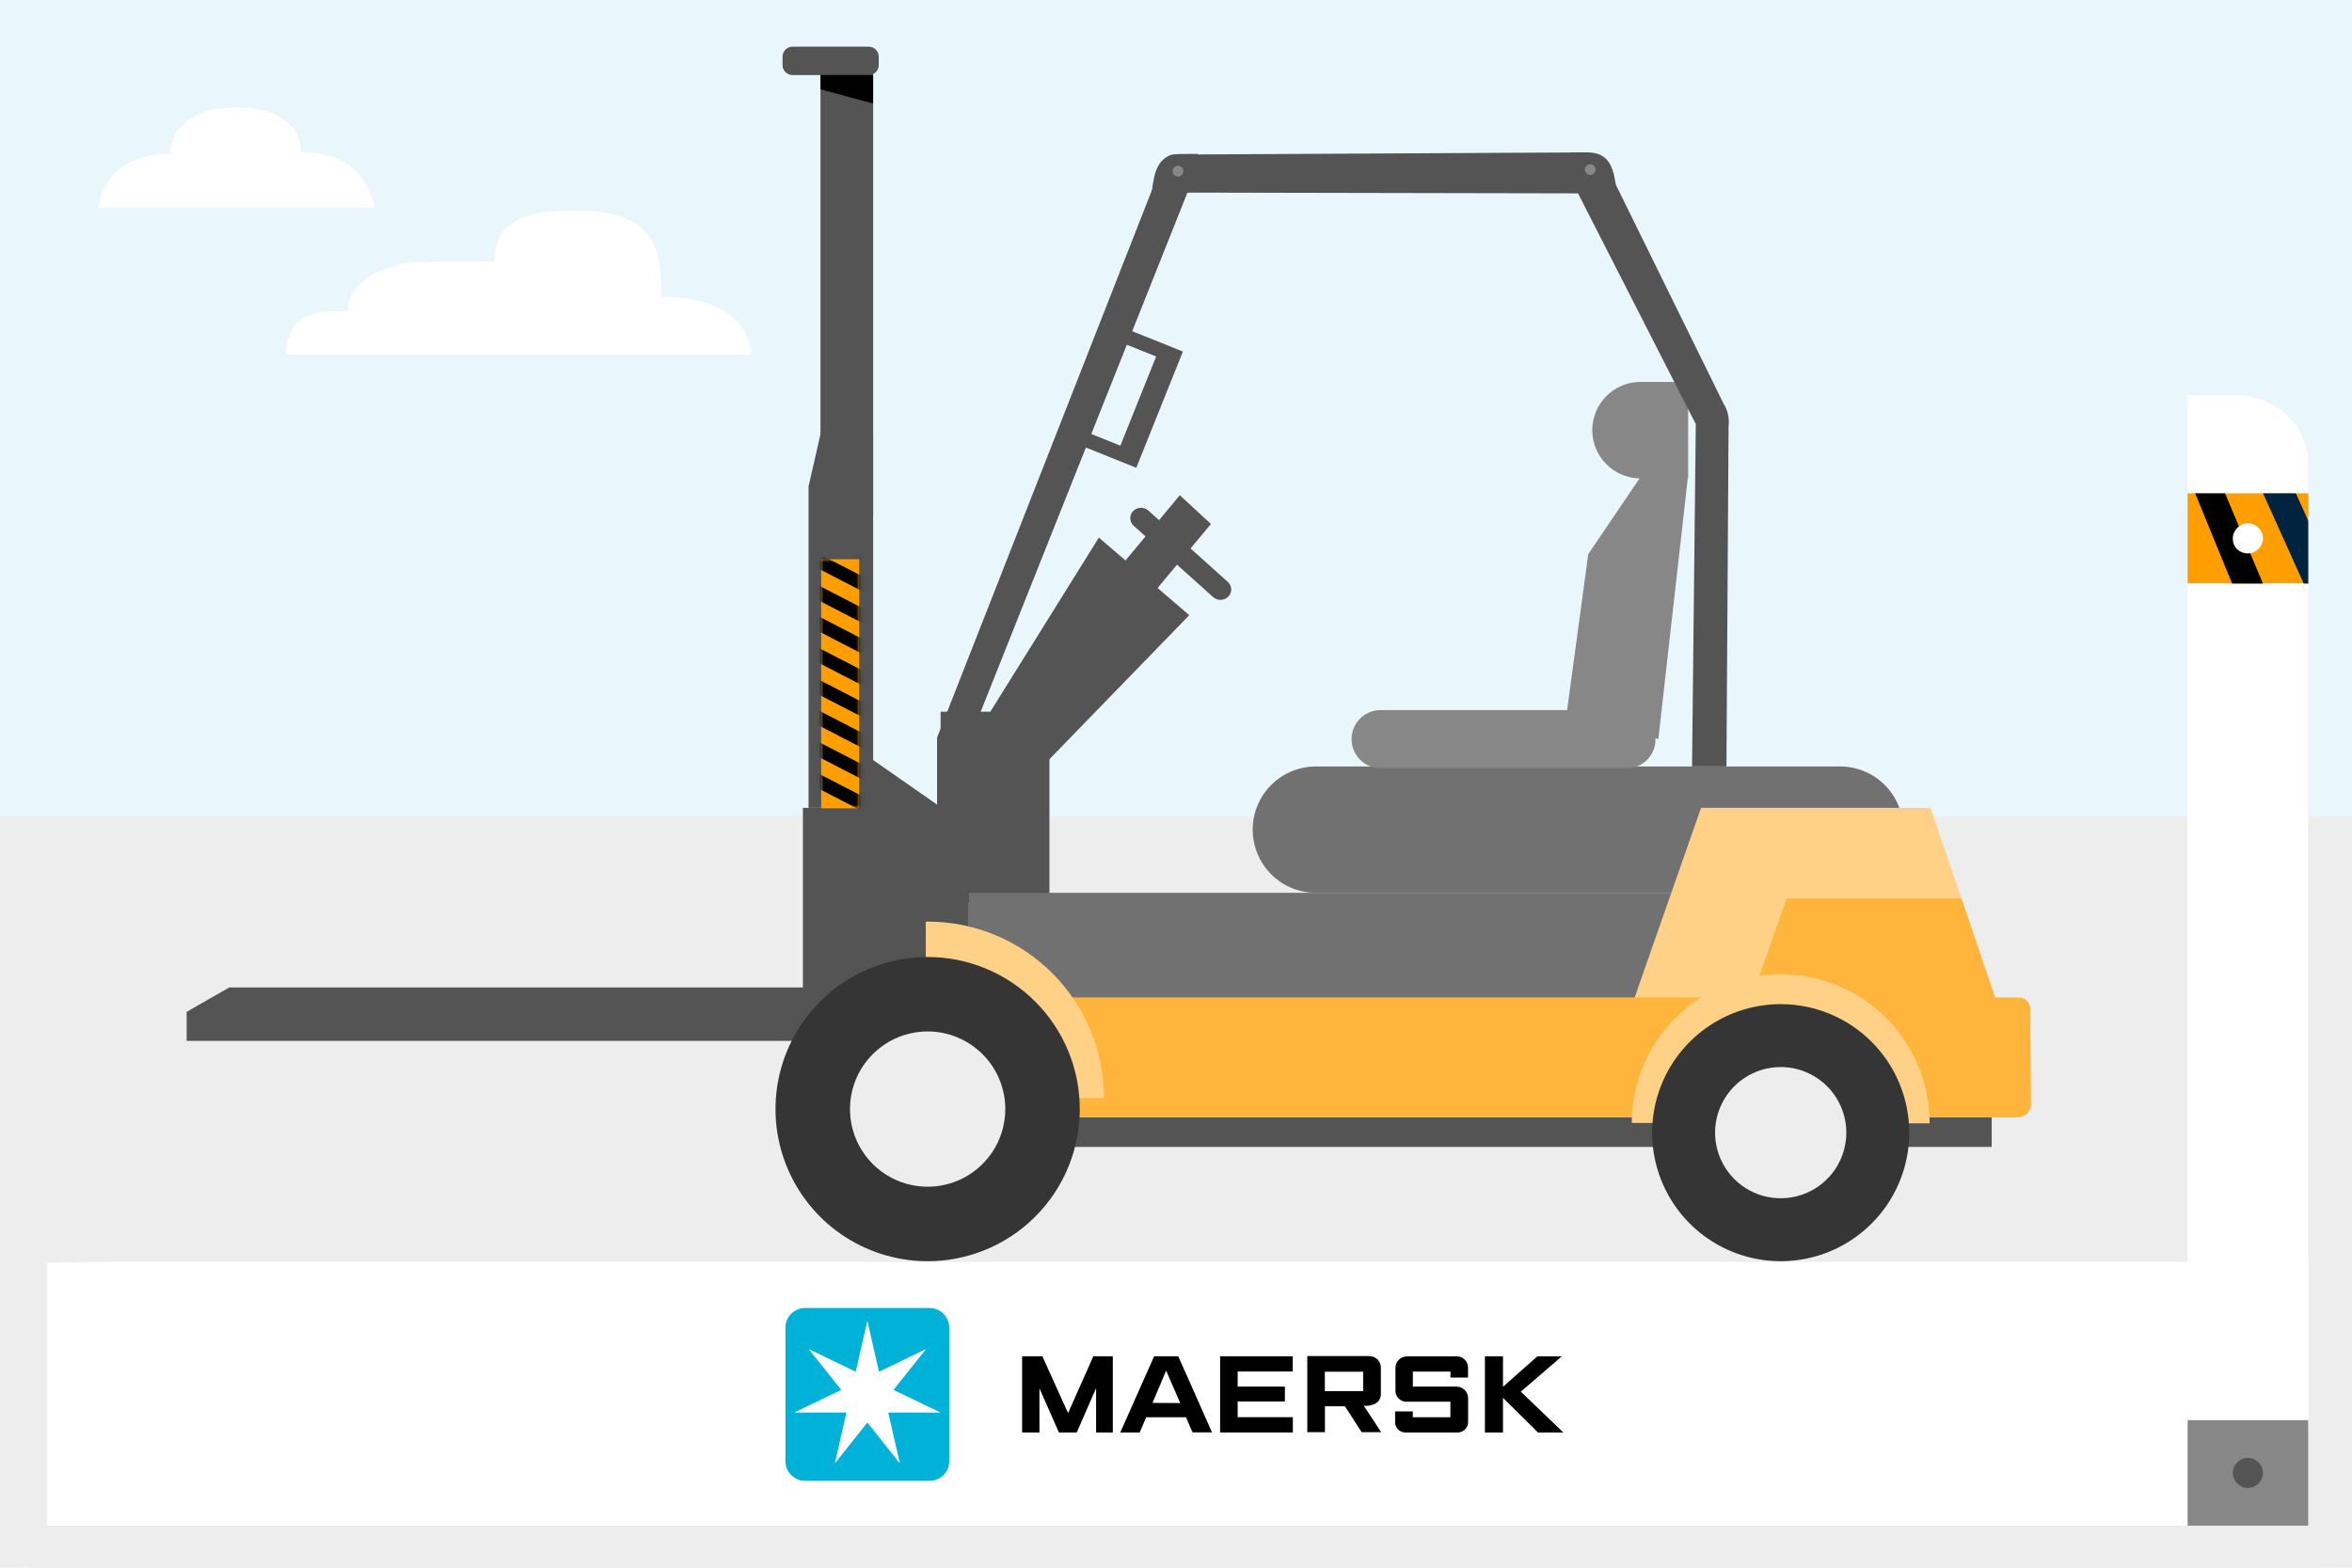 <svg width="504" height="336" viewBox="0 0 504 336" fill="none" xmlns="http://www.w3.org/2000/svg">
<rect width="504" height="336" fill="white"/>
<path d="M0 0H504V330C504 333.314 501.314 336 498 336H6C2.686 336 0 333.314 0 330V0Z" fill="white"/>
<path d="M0 0H504V330C504 333.314 501.314 336 498 336H6C2.686 336 0 333.314 0 330V0Z" fill="#B5E0F5" fill-opacity="0.3"/>
<path d="M0 175H504V336H0V175Z" fill="#EDEDED"/>
<path d="M64.579 32.643C64.579 29.241 62.085 23 50.752 23C39.419 23 36.496 29.072 36.496 32.924C27.797 32.924 22.176 37.376 21 44.525H80.328C78.835 38.693 75.51 32.643 64.579 32.643Z" fill="white"/>
<path d="M161.039 76H61.26C61.26 71.187 63.686 66.715 70.963 66.715H74.51C74.51 61.907 79.603 56.062 92.56 56.062H105.989C105.989 49.696 109.216 45.069 122.702 45.069C141.213 45.069 141.737 53.967 141.737 63.64C161.306 63.635 161.039 76 161.039 76Z" fill="white"/>
<path d="M494.614 327V270.677C494.614 270.677 488.247 270.462 480.246 270.462H24.418C16.573 270.462 9.317 270.677 10.05 270.677V327H494.614Z" fill="white"/>
<path d="M494.615 105.692H468.769V125.077H494.615V105.692Z" fill="#FF9E00"/>
<path d="M494.615 306H468.769V125.077H494.615V306Z" fill="white"/>
<path d="M494.615 304.385H468.769V327H494.615V304.385Z" fill="#878787"/>
<path d="M481.692 318.923C483.428 318.923 484.922 317.429 484.922 315.692C484.922 313.956 483.428 312.462 481.692 312.462C479.955 312.462 478.461 313.956 478.461 315.692C478.461 317.429 479.955 318.923 481.692 318.923Z" fill="#545454"/>
<path d="M484.922 125.077H478.314L470.384 105.692H476.778L484.922 125.077Z" fill="black"/>
<path d="M493.929 125.527V127.771L493.042 125.527H493.929Z" fill="#F7F7F7"/>
<path d="M494.614 111.629V125.077H493.651L484.922 105.692H491.96L494.614 111.629Z" fill="#00243F"/>
<path d="M468.769 84.692V105.692H494.615V99.355C494.615 91.26 487.624 84.692 479.009 84.692H468.769Z" fill="white"/>
<path d="M481.692 118.615C483.428 118.615 484.922 117.121 484.922 115.385C484.922 113.648 483.428 112.154 481.692 112.154C479.955 112.154 478.461 113.648 478.461 115.385C478.461 117.384 479.955 118.615 481.692 118.615Z" fill="white"/>
<path d="M219.023 307.017V290.691H223.368L228.87 302.872L234.282 290.691H238.463V307.017H234.879V297.515L230.734 307.017H226.915L222.734 297.569V307.017H219.023Z" fill="black"/>
<path d="M254.518 295.27L252.473 290.691H247.314L241.25 304.339L240.056 307.017H244.219L245.612 303.759H254.138L254.464 304.501L255.55 306.999H259.713L254.518 295.252V295.27ZM246.97 300.682L248.834 296.248L249.884 293.768L252.907 300.718L246.988 300.682H246.97Z" fill="black"/>
<path d="M261.451 307.017V290.691H277.017V293.949H265.216V297.189H275.334V300.375H265.216V303.741H277.036V307.017H261.451Z" fill="black"/>
<path d="M294.304 304.411L292.241 301.316H292.621C293.2 301.316 293.779 301.225 294.322 301.008C295.228 300.719 295.861 299.886 295.897 298.927V293.37C296.006 292.266 295.354 291.216 294.322 290.818C293.942 290.709 293.544 290.637 293.164 290.637H280.132V306.963H283.915V301.406H288.186L288.567 301.968L291.788 306.963H295.952L294.304 304.411ZM292.114 298.166H283.897V294.003H292.114V298.166Z" fill="black"/>
<path d="M302.737 307.018H301.452C300.221 307.162 299.117 306.294 298.954 305.063C298.954 304.918 298.936 304.773 298.954 304.628V302.511H302.737V303.76H310.792V300.429H301.561C300.258 300.52 299.117 299.542 299.027 298.221C299.027 298.167 299.027 298.112 299.027 298.058V293.189C299.027 291.831 300.113 290.709 301.488 290.709C301.525 290.709 301.561 290.709 301.597 290.709H312.149C313.471 290.691 314.557 291.741 314.575 293.062C314.575 293.153 314.575 293.225 314.575 293.316V295.252H310.81V293.967H302.755V297.189H311.987C313.362 297.135 314.539 298.203 314.593 299.578C314.593 299.651 314.593 299.723 314.593 299.814V304.484C314.738 305.751 313.815 306.891 312.548 307.018C312.385 307.018 312.222 307.018 312.059 307.018H302.774H302.737Z" fill="black"/>
<path d="M318.195 307.017V290.709H322.069V297.225L329.436 290.709H334.667L325.888 298.275L334.992 307.017H329.562L322.069 299.596V307.017H318.195Z" fill="black"/>
<path d="M199.186 280.338H172.524C170.195 280.338 168.307 282.226 168.307 284.555V313.172C168.307 315.501 170.195 317.389 172.524 317.389H199.186C201.515 317.389 203.403 315.501 203.403 313.172V284.555C203.403 282.226 201.515 280.338 199.186 280.338Z" fill="#00B1D8"/>
<path d="M191.457 297.895L198.39 289.207L198.372 289.17L188.362 294.003L185.882 283.161H185.846L183.366 294.003L173.357 289.17L173.339 289.207L180.271 297.895L170.262 302.71V302.746H181.375L178.914 313.57L178.932 313.606L185.864 304.9L192.779 313.606L192.815 313.57L190.335 302.746H201.467V302.71L191.457 297.895Z" fill="white"/>
<path d="M183.602 223.095H40V216.863L49.131 211.637H183.602V223.095Z" fill="#545454"/>
<path d="M205.15 209.541H182.138V159.438L205.15 175.484V209.541Z" fill="#545454"/>
<path d="M187.099 12.802H175.814V110.377H187.099V12.802Z" fill="#545454"/>
<path d="M187.099 173.149H173.26V104.26L175.815 93.069H187.099V173.149Z" fill="#545454"/>
<path d="M188.3 173.15H172.049V228.698H188.3V173.15Z" fill="#545454"/>
<path d="M233.79 143.148L231.28 132.025L252.816 106.135L259.485 112.304L233.79 143.148Z" fill="#545454"/>
<path d="M224.882 152.537H201.562V200.202H224.882V152.537Z" fill="#545454"/>
<path d="M222.983 164.676L210.637 155.068L235.471 115.224L254.842 131.852L222.983 164.676Z" fill="#545454"/>
<path d="M426.797 230.025H202.47V245.82H426.797V230.025Z" fill="#545454"/>
<path d="M407.839 177.815C407.839 179.594 407.489 181.355 406.808 182.998C406.128 184.641 405.13 186.134 403.872 187.392C402.615 188.649 401.121 189.647 399.478 190.327C397.835 191.007 396.074 191.357 394.295 191.357H281.976C278.385 191.357 274.94 189.93 272.401 187.391C269.861 184.851 268.435 181.407 268.435 177.815C268.435 174.224 269.861 170.78 272.401 168.24C274.94 165.701 278.385 164.274 281.976 164.274H394.295C396.074 164.274 397.835 164.623 399.478 165.304C401.122 165.984 402.615 166.981 403.873 168.239C405.13 169.496 406.128 170.989 406.809 172.632C407.489 174.276 407.839 176.037 407.839 177.815Z" fill="#717171"/>
<path d="M400.537 171.045C400.537 171.628 400.423 172.205 400.2 172.744C399.977 173.282 399.65 173.772 399.237 174.184C398.825 174.597 398.336 174.924 397.797 175.147C397.258 175.37 396.681 175.484 396.098 175.484H280.195C279.019 175.483 277.891 175.014 277.06 174.182C276.229 173.349 275.762 172.221 275.762 171.045C275.762 169.868 276.229 168.74 277.06 167.908C277.891 167.075 279.019 166.607 280.195 166.605H396.098C396.681 166.605 397.258 166.72 397.797 166.943C398.336 167.166 398.825 167.493 399.237 167.905C399.65 168.317 399.977 168.807 400.2 169.346C400.423 169.884 400.537 170.462 400.537 171.045Z" fill="#717171"/>
<path d="M365.402 191.358H207.43V216.033H365.402V191.358Z" fill="#717171"/>
<path d="M435.188 236.343H342.39L364.509 173.149H413.708L435.188 236.343Z" fill="#FFD187"/>
<path d="M427.215 213.776H202.47V239.504H427.215V213.776Z" fill="#FFB43B"/>
<path d="M420.302 192.562H382.859L366.314 239.502L431.628 239.495C432.579 239.613 433.539 239.357 434.305 238.78C434.665 238.418 434.934 237.976 435.089 237.489C435.244 237.002 435.281 236.486 435.196 235.982L435.077 216.882C435.148 216.48 435.126 216.068 435.012 215.677C434.899 215.285 434.698 214.925 434.424 214.623C434.163 214.318 433.831 214.083 433.457 213.937C433.083 213.792 432.679 213.741 432.281 213.79L427.515 213.774L420.302 192.562Z" fill="#FFB43B"/>
<path d="M381.618 208.807C373.155 208.796 365.033 212.147 359.041 218.124C353.048 224.1 349.675 232.213 349.663 240.676L413.492 240.767C413.499 236.576 412.68 232.424 411.082 228.548C409.484 224.673 407.137 221.151 404.177 218.183C401.217 215.215 397.701 212.859 393.831 211.251C389.96 209.642 385.81 208.812 381.618 208.807Z" fill="#FFD187"/>
<path d="M409.124 242.8C409.117 248.248 407.494 253.572 404.461 258.098C401.427 262.625 397.12 266.15 392.083 268.228C387.047 270.306 381.507 270.844 376.165 269.773C370.822 268.703 365.917 266.072 362.07 262.214C358.223 258.356 355.606 253.443 354.551 248.098C353.496 242.753 354.049 237.214 356.142 232.184C358.234 227.153 361.772 222.856 366.306 219.835C370.841 216.815 376.17 215.207 381.618 215.216C388.923 215.227 395.925 218.14 401.083 223.312C406.241 228.485 409.133 235.495 409.124 242.8" fill="#353535"/>
<path d="M395.639 242.78C395.635 245.561 394.807 248.278 393.259 250.589C391.71 252.899 389.511 254.699 386.94 255.759C384.369 256.82 381.542 257.095 378.814 256.548C376.087 256.002 373.584 254.659 371.62 252.689C369.656 250.72 368.32 248.212 367.782 245.484C367.243 242.755 367.526 239.928 368.594 237.36C369.662 234.792 371.468 232.598 373.783 231.057C376.098 229.515 378.818 228.694 381.599 228.699C385.328 228.705 388.902 230.191 391.535 232.832C394.168 235.472 395.644 239.051 395.639 242.78Z" fill="#EDEDED"/>
<path d="M198.385 235.297L236.552 235.353C236.56 230.392 235.591 225.479 233.7 220.893C231.809 216.307 229.032 212.139 225.53 208.626C222.027 205.113 217.867 202.325 213.287 200.42C208.707 198.515 203.796 197.531 198.836 197.525C198.681 197.525 198.534 197.55 198.385 197.55V235.297Z" fill="#FFD187"/>
<path d="M231.382 237.756C231.373 244.204 229.452 250.505 225.862 255.861C222.272 261.217 217.174 265.389 211.214 267.848C205.253 270.307 198.697 270.943 192.375 269.676C186.053 268.409 180.248 265.296 175.695 260.73C171.142 256.164 168.046 250.35 166.797 244.024C165.548 237.699 166.203 231.144 168.68 225.191C171.156 219.237 175.342 214.152 180.708 210.577C186.075 207.003 192.381 205.1 198.829 205.11C207.474 205.126 215.759 208.573 221.863 214.695C227.967 220.817 231.391 229.111 231.382 237.756Z" fill="#353535"/>
<path d="M215.421 237.732C215.416 241.023 214.436 244.239 212.604 246.973C210.771 249.707 208.169 251.837 205.126 253.092C202.084 254.347 198.737 254.672 195.51 254.025C192.283 253.379 189.32 251.79 186.996 249.459C184.672 247.128 183.091 244.16 182.454 240.931C181.816 237.702 182.151 234.357 183.415 231.318C184.679 228.279 186.816 225.683 189.555 223.858C192.295 222.034 195.514 221.063 198.805 221.068C203.218 221.075 207.447 222.835 210.563 225.96C213.679 229.085 215.426 233.319 215.421 237.732Z" fill="#EDEDED"/>
<path d="M351.125 81.863C348.457 81.971 345.934 83.107 344.084 85.033C342.234 86.959 341.201 89.526 341.201 92.197C341.201 94.868 342.234 97.435 344.084 99.361C345.934 101.287 348.457 102.423 351.125 102.531H351.336L340.34 118.772L335.809 152.194H295.6C293.993 152.258 292.473 152.941 291.358 154.101C290.244 155.261 289.621 156.807 289.621 158.416C289.621 160.025 290.244 161.571 291.358 162.731C292.473 163.891 293.993 164.574 295.6 164.638H348.758C349.559 164.622 350.349 164.448 351.083 164.127C351.818 163.805 352.481 163.342 353.036 162.764C353.592 162.186 354.028 161.504 354.319 160.758C354.611 160.011 354.753 159.215 354.737 158.413C354.737 158.345 354.722 158.279 354.722 158.216L355.355 158.413L361.663 102.531H361.749V81.863H351.125Z" fill="#878787"/>
<path d="M169.839 10H186.151C186.722 10 187.269 10.227 187.673 10.63C188.077 11.034 188.304 11.582 188.304 12.153V13.941C188.304 14.511 188.077 15.059 187.673 15.463C187.269 15.866 186.722 16.093 186.151 16.093H169.839C169.556 16.093 169.277 16.038 169.015 15.929C168.754 15.821 168.517 15.663 168.317 15.463C168.117 15.263 167.959 15.025 167.85 14.764C167.742 14.503 167.687 14.223 167.687 13.941V12.153C167.687 11.582 167.913 11.034 168.317 10.63C168.721 10.227 169.268 10 169.839 10Z" fill="#545454"/>
<path d="M187.099 22.189L175.814 19.14V16.093H187.099V22.189Z" fill="black"/>
<path d="M184.108 119.866H175.973V173.241H184.108V119.866Z" fill="#FF9E00"/>
<mask id="mask0_2939_2128" style="mask-type:alpha" maskUnits="userSpaceOnUse" x="175" y="119" width="10" height="55">
<path d="M184.108 119.867H175.973V173.241H184.108V119.867Z" fill="#FF9E00"/>
</mask>
<g mask="url(#mask0_2939_2128)">
<path d="M173.247 164.691L171.843 167.176L184.926 173.931L186.33 171.446L173.247 164.691Z" fill="black"/>
<path d="M174.452 151.77L173.048 154.254L184.925 160.387L186.329 157.902L174.452 151.77Z" fill="black"/>
<path d="M174.826 158.715L173.422 161.199L185.471 167.42L186.875 164.936L174.826 158.715Z" fill="black"/>
<path d="M173.247 144.524L171.843 147.009L184.926 153.763L186.33 151.279L173.247 144.524Z" fill="black"/>
<path d="M174.452 131.603L173.048 134.087L184.925 140.219L186.329 137.735L174.452 131.603Z" fill="black"/>
<path d="M174.826 138.548L173.422 141.032L185.471 147.253L186.875 144.769L174.826 138.548Z" fill="black"/>
<path d="M173.247 124.358L171.843 126.842L184.926 133.597L186.33 131.112L173.247 124.358Z" fill="black"/>
<path d="M174.452 111.436L173.048 113.92L184.925 120.053L186.329 117.568L174.452 111.436Z" fill="black"/>
<path d="M174.826 118.381L173.422 120.865L185.471 127.086L186.875 124.602L174.826 118.381Z" fill="black"/>
</g>
<path d="M343.237 34.05C342.688 33.562 342.048 33.188 341.353 32.95C340.658 32.713 339.922 32.617 339.19 32.667L252.32 33.126C251.781 33.042 251.229 33.101 250.721 33.297C250.212 33.493 249.763 33.819 249.42 34.242C248.709 34.991 248.311 35.983 248.308 37.016L200.801 158.092V193.454L207.671 193.621V158.763L254.447 41.28L338.151 41.445L363.383 90.89L362.582 164.274H369.955L370.408 91.335C370.511 90.515 370.472 89.683 370.291 88.876C370.13 88.04 369.808 87.244 369.342 86.531L345.184 37.416C344.93 36.107 344.244 34.922 343.237 34.05" fill="#545454"/>
<path d="M256.71 32.986L254.95 41.282L246.831 41.001C247.335 36.812 248.102 33.15 252.696 33.013L256.71 32.986Z" fill="#545454"/>
<path d="M252.436 37.845C252.133 37.844 251.843 37.723 251.629 37.509C251.416 37.295 251.295 37.005 251.294 36.703V36.667C251.294 36.364 251.414 36.074 251.628 35.859C251.843 35.645 252.133 35.525 252.436 35.525C252.739 35.525 253.029 35.645 253.244 35.859C253.458 36.074 253.578 36.364 253.578 36.667V36.703C253.577 37.005 253.457 37.295 253.243 37.509C253.029 37.723 252.739 37.844 252.436 37.845Z" fill="#878787"/>
<path d="M336.494 32.651L338.254 40.947L346.374 40.666C345.87 36.477 345.102 32.815 340.508 32.678L336.494 32.651Z" fill="#545454"/>
<path d="M340.768 37.51C341.071 37.509 341.361 37.388 341.575 37.174C341.789 36.96 341.909 36.67 341.91 36.367V36.332C341.91 36.029 341.79 35.738 341.576 35.524C341.362 35.31 341.071 35.19 340.768 35.19C340.465 35.19 340.175 35.31 339.961 35.524C339.746 35.738 339.626 36.029 339.626 36.332V36.367C339.627 36.67 339.748 36.96 339.962 37.174C340.176 37.388 340.466 37.509 340.768 37.51Z" fill="#878787"/>
<path d="M242.522 70.949L241.357 73.849L247.747 76.412L240.079 95.519L233.689 92.957L232.526 95.854L243.492 100.255L253.48 75.348L242.522 70.949Z" fill="#545454"/>
<path d="M222.379 187.275C222.415 187.262 222.449 187.249 222.485 187.236C222.449 187.249 222.415 187.262 222.379 187.275Z" fill="#FF9E00"/>
<path d="M222.952 190.658L222.91 190.562C222.928 190.57 222.942 190.584 222.95 190.602C222.958 190.62 222.958 190.64 222.952 190.658Z" fill="#FF9E00"/>
<path d="M226.182 192.96C226.173 192.928 226.165 192.894 226.156 192.862C226.172 192.872 226.184 192.888 226.189 192.906C226.194 192.924 226.191 192.943 226.182 192.96Z" fill="#FF9E00"/>
<path d="M222.045 190.265C222.017 190.281 221.99 190.298 221.962 190.315C221.964 190.306 221.968 190.298 221.973 190.29C221.978 190.283 221.985 190.277 221.993 190.272C222.001 190.268 222.009 190.265 222.018 190.263C222.027 190.262 222.036 190.263 222.045 190.265Z" fill="#FF9E00"/>
<path d="M251.028 205.189C251.046 205.155 251.061 205.121 251.078 205.088C251.061 205.121 251.045 205.155 251.028 205.189Z" fill="#FF9E00"/>
<path d="M253.774 207.244L253.678 207.204C253.696 207.197 253.716 207.197 253.734 207.205C253.752 207.212 253.766 207.226 253.774 207.244Z" fill="#FF9E00"/>
<path d="M257.703 206.687C257.674 206.669 257.645 206.651 257.616 206.633C257.635 206.629 257.654 206.632 257.67 206.642C257.686 206.652 257.698 206.668 257.703 206.687Z" fill="#FF9E00"/>
<path d="M252.844 207.587C252.835 207.618 252.827 207.649 252.818 207.68C252.813 207.672 252.81 207.663 252.809 207.654C252.808 207.645 252.809 207.636 252.811 207.628C252.813 207.619 252.818 207.611 252.823 207.604C252.829 207.597 252.836 207.591 252.844 207.587Z" fill="#FF9E00"/>
<path d="M263.214 127.861C262.788 128.294 262.213 128.546 261.607 128.567C261 128.587 260.409 128.375 259.955 127.973L242.929 112.684C242.708 112.49 242.529 112.252 242.403 111.986C242.277 111.72 242.206 111.431 242.196 111.137C242.185 110.843 242.234 110.55 242.341 110.275C242.447 110.001 242.609 109.751 242.815 109.541C243.242 109.11 243.817 108.858 244.424 108.837C245.03 108.816 245.622 109.028 246.077 109.43L263.095 124.719C263.316 124.913 263.495 125.15 263.622 125.416C263.748 125.682 263.819 125.97 263.83 126.264C263.841 126.558 263.792 126.852 263.686 127.126C263.581 127.401 263.42 127.651 263.214 127.861Z" fill="#545454"/>
</svg>
